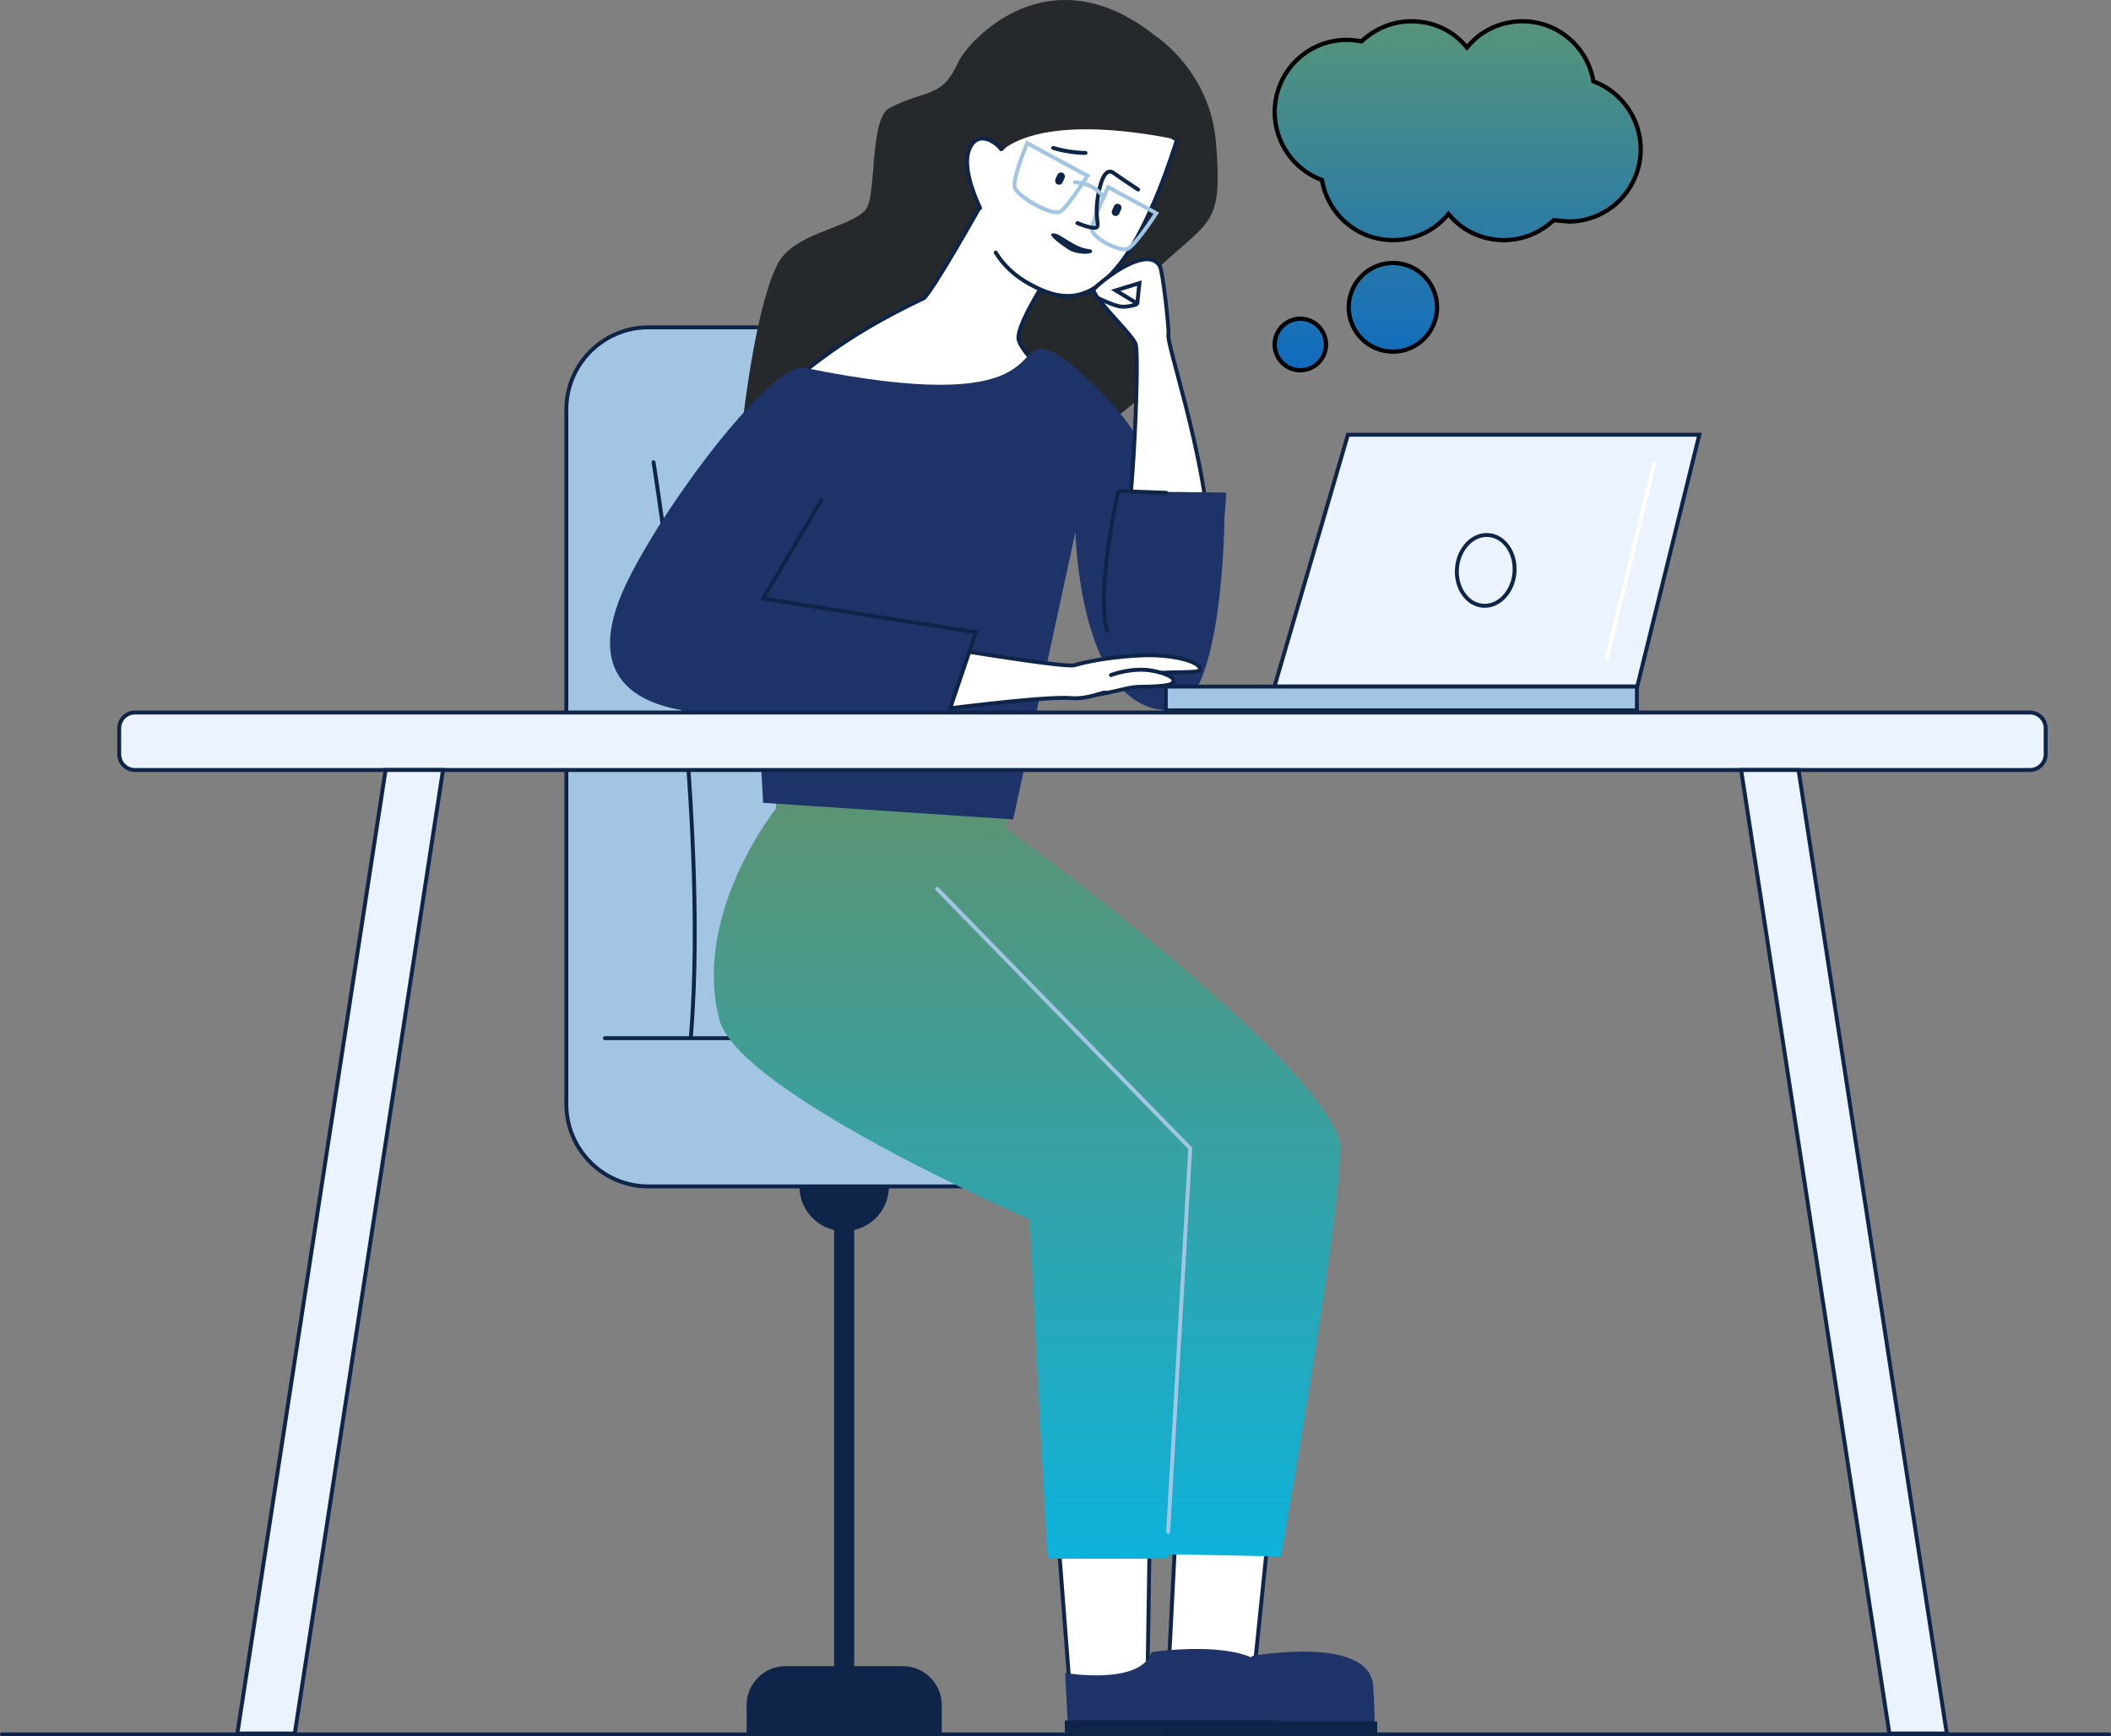 <svg xmlns="http://www.w3.org/2000/svg" width="992" height="816" viewBox="0 0 992 816" fill="none"><rect x="0" y="0" width="992" height="816" fill="#808080" stroke="none"/><g clip-path="url(#clip0_2352_871)"><path d="M463.314 557.541H304.694C283.399 557.541 266.14 540.257 266.14 518.931V192.439C266.14 171.113 283.399 153.829 304.694 153.829H430.573C451.868 153.829 469.126 171.113 469.126 192.439V487.883L501.868 518.931C501.868 540.257 484.609 557.541 463.314 557.541Z" fill="#A1C5E2"></path><path d="M304.694 558.464H463.314C485.082 558.464 502.789 540.731 502.789 518.931V518.537L470.048 487.49V192.445C470.048 170.645 452.341 152.912 430.572 152.912H304.694C282.926 152.912 265.218 170.645 265.218 192.445V518.937C265.218 540.737 282.926 558.47 304.694 558.47V558.464ZM500.94 519.325C500.725 539.925 483.927 556.618 463.308 556.618H304.688C283.939 556.618 267.056 539.709 267.056 518.931V192.439C267.056 171.66 283.939 154.752 304.688 154.752H430.566C451.315 154.752 468.198 171.66 468.198 192.439V488.277L500.94 519.325Z" fill="#0E2549"></path><path d="M284.271 486.96H323.777C332.483 379.838 306.457 218.976 306.193 217.358C306.113 216.853 306.451 216.38 306.955 216.3C307.459 216.214 307.932 216.558 308.012 217.063C308.276 218.681 334.314 379.61 325.62 486.967H347.272C347.782 486.967 348.193 487.379 348.193 487.89C348.193 488.4 347.782 488.812 347.272 488.812H284.265C283.755 488.812 283.343 488.4 283.343 487.89C283.343 487.379 283.755 486.967 284.265 486.967L284.271 486.96Z" fill="#0E2549"></path><path d="M543.229 17.087C543.229 17.087 568.573 33.484 571.387 66.692C574.201 99.899 570.238 103.074 555.468 115.939C540.698 128.805 531.439 136.287 538.842 151.011C546.246 165.735 542.074 173.549 540.483 180.674C538.892 187.799 520.699 195.681 518.917 204.369C512.491 235.712 505.284 248.553 505.284 248.553L347.272 214.091C347.272 214.091 353.103 148.482 365.323 124.277C372.936 109.202 398.986 107.405 406.74 98.644C412.036 92.657 408.46 55.745 417.959 50.78C435.297 41.717 442.443 46.584 450.264 29.276C454.454 20.003 492.449 -23.633 543.229 17.093V17.087Z" fill="#25292B"></path><path d="M596.356 717.615L588.695 792.225L548.937 788.693L552.66 715.824L596.356 717.615Z" fill="white"></path><path d="M589.518 793.228L597.376 716.735L551.787 714.865L547.966 789.536L589.512 793.234L589.518 793.228ZM595.342 718.501L587.871 791.228L549.901 787.85L553.538 716.784L595.342 718.501Z" fill="#0E2549"></path><path d="M540.237 723.971L539.192 791.548L502.316 788.269L497.038 719.885L540.237 723.971Z" fill="white"></path><path d="M540.095 792.557L541.165 723.128L496.031 718.858L501.45 789.118L540.095 792.557ZM539.303 724.808L538.289 790.545L503.176 787.42L498.046 720.907L539.303 724.808Z" fill="#0E2549"></path><path d="M447.008 457.193L568.837 557.547L548.937 732.493H492.479C492.479 732.493 490.409 704.903 483.915 572.972C483.915 572.972 346.848 513.467 337.994 479.085C325.184 429.308 364.555 380.115 364.555 380.115L367.031 357.337L484.554 352.076L472.229 388.637C472.229 388.637 616.275 493.716 629.27 535.501C633.976 550.643 601.929 731.453 601.929 731.453L546.565 730.37C546.565 730.37 561.452 576.688 559.283 572C542.172 534.996 431.66 481.115 431.66 481.115L447.002 457.199L447.008 457.193Z" fill="url(#paint0_linear_2352_871)"></path><path d="M465.44 88.497C465.44 88.497 437.472 138.57 434.099 140.157C384.972 163.305 372.886 182.065 367.848 180.582C362.81 179.099 446.123 212.848 446.123 212.848L492.928 217.204L504.368 186.932C504.368 186.932 480.572 168.024 478.68 159.582C476.788 151.14 502.728 114.875 502.728 114.875L465.427 88.497H465.44Z" fill="white"></path><path d="M493.549 218.195L505.48 186.637L504.952 186.218C504.719 186.034 481.396 167.421 479.59 159.385C478.109 152.789 496.338 125.409 503.49 115.416L504.03 114.66L465.133 87.156L464.635 88.048C453.994 107.104 436.182 137.881 433.694 139.333C402.734 153.921 386.219 166.947 377.347 173.949C372.635 177.666 369.52 180.121 368.113 179.708C367.136 179.419 366.835 180.047 366.761 180.25C366.472 181.087 367.154 181.4 368.106 181.831C368.678 182.09 369.52 182.459 370.595 182.92C372.622 183.788 375.608 185.043 379.473 186.643C385.979 189.344 395.06 193.072 406.47 197.73C425.891 205.661 445.582 213.636 445.779 213.716L445.902 213.765L493.543 218.201L493.549 218.195ZM503.275 187.233L492.32 216.22L446.344 211.943C427.519 204.32 382.072 185.843 370.718 180.957C372.604 180.034 375.019 178.127 378.484 175.395C387.3 168.442 403.705 155.497 434.486 140.994C437.841 139.413 460.076 99.966 465.735 89.839L501.444 115.09C497.063 121.268 475.946 151.608 477.783 159.785C479.59 167.833 499.65 184.311 503.269 187.233H503.275Z" fill="#0E2549"></path><path d="M460.561 97.757C457.139 90.417 451.763 76.518 456.095 68.808C460.426 61.098 468.475 67.233 470.373 70.032C471.633 71.897 492.861 33.072 492.861 33.072L553.06 65.602C553.06 65.602 541.914 103.32 527.126 122.88C512.276 142.514 499.398 142.071 483.786 133.457C476.051 129.187 471.135 123.938 467.91 118.684L460.549 97.757H460.561Z" fill="white"></path><path d="M501.745 140.047C503.158 140.047 504.54 139.924 505.917 139.671C513.455 138.312 520.638 133.002 527.869 123.44C542.59 103.978 553.84 66.249 553.951 65.873L554.166 65.153L492.498 31.829L492.056 32.635C485.076 45.396 473.562 65.645 470.632 68.864C468.93 66.858 465.176 63.99 461.415 64.156C459.658 64.23 457.17 65.024 455.29 68.365C450.799 76.364 456.138 90.466 459.726 98.158C459.941 98.619 460.488 98.816 460.949 98.607C461.409 98.391 461.612 97.844 461.391 97.382C457.956 90.011 452.802 76.555 456.894 69.276C458.067 67.184 459.615 66.082 461.489 66.009C464.899 65.873 468.512 68.956 469.605 70.568C469.814 70.882 470.165 71.054 470.539 71.035C471.326 70.999 472.401 70.943 483.288 52.023C487.65 44.443 491.878 36.782 493.223 34.34L551.954 66.076C550.326 71.368 539.789 104.618 526.388 122.339C511.514 142.009 498.777 140.693 484.228 132.663C477.537 128.971 472.309 124.111 468.696 118.216C468.432 117.779 467.861 117.644 467.431 117.915C466.994 118.179 466.859 118.751 467.129 119.182C470.914 125.353 476.37 130.43 483.343 134.281C490.446 138.201 496.295 140.059 501.739 140.059L501.745 140.047Z" fill="#0E2549"></path><path d="M561.219 67.467C561.219 67.467 497.561 50.749 471.51 70.119C471.51 70.119 469.108 66.618 466.613 65.356C463.406 63.732 461.692 64.101 461.692 64.101L491.398 22.92L561.219 67.467Z" fill="#25292B"></path><path d="M377.998 172.842C363.394 169.864 315.01 232.863 295.416 271.996C255.327 352.064 366.036 333.519 366.036 333.519L351.038 238.069L358.601 377.279L476.124 385.074L505.376 249.95C505.376 249.95 506.998 333.827 549.49 333.827C574.969 333.827 575.43 242.56 575.43 242.56L547.8 238.223C547.8 238.223 544.396 212.153 518.69 185.492C506.555 172.909 496.577 165.501 491.337 164.221C475.577 160.376 492.799 196.254 377.986 172.835L377.998 172.842Z" fill="#1E3368"></path><path d="M533.65 161.569C535.788 166.603 531.549 270.882 523.734 271.861C515.919 272.839 526.382 341.352 557.194 306.557C588.006 271.756 547.788 165.04 549.053 157.139C549.471 154.537 546.491 127.482 544.98 124.966C539.168 115.263 519.064 130.688 514.186 135.69C511.741 138.195 531.414 156.29 533.656 161.569H533.65Z" fill="white"></path><path d="M541.011 317.349C546.227 317.349 551.88 313.947 557.876 307.172C582.09 279.829 563.185 209.224 554.098 175.297C551.64 166.123 549.699 158.875 549.951 157.287C550.313 155.017 547.499 127.396 545.76 124.498C544.532 122.449 542.67 121.262 540.225 120.979C531.433 119.957 517.375 131.094 513.517 135.05C511.686 136.933 515.059 141.08 523.79 150.802C527.783 155.25 531.912 159.853 532.797 161.939C533.644 163.938 533.405 186.68 531.826 213.008C529.995 243.52 527.212 264.828 524.379 270.009C523.906 270.87 523.611 270.956 523.611 270.956C522.088 271.147 521.08 272.728 520.613 275.657C519.145 284.849 523.488 310.322 535.826 316.168C537.503 316.961 539.229 317.361 541.011 317.361V317.349ZM539.02 122.751C539.365 122.751 539.696 122.769 540.022 122.806C541.896 123.028 543.26 123.889 544.194 125.446C545.502 127.63 548.562 154.408 548.144 156.998C547.843 158.887 549.287 164.424 552.328 175.777C561.329 209.396 580.063 279.355 556.506 305.954C549.066 314.353 542.375 317.226 536.618 314.5C525.885 309.412 520.865 285.815 522.438 275.946C522.776 273.842 523.39 272.845 523.845 272.79C524.625 272.691 525.301 272.119 525.921 271.048C530.21 263.579 532.76 228.243 533.657 213.396C535.039 190.494 535.709 164.061 534.499 161.225C533.491 158.856 529.448 154.352 525.166 149.577C521.24 145.209 514.696 137.918 514.893 136.299C519.009 132.103 531.291 122.763 539.02 122.763V122.751Z" fill="#0E2549"></path><path d="M576.309 231.516C576.309 231.516 527.685 230.55 527.058 231.848C523.55 239.17 515.938 283.693 515.938 283.693C515.938 283.693 528.858 326.554 538.271 328.24C562.767 332.614 571.793 289.015 571.793 289.015L576.309 231.522V231.516Z" fill="#1E3368"></path><path d="M588.326 778.227C588.326 778.227 643.757 768.198 645.299 792.404C646.842 816.609 645.299 815.059 645.299 815.059H548.63L546.731 785.851C546.731 785.851 583.104 794.016 588.326 778.227Z" fill="#1E3368"></path><path d="M541.128 776.431C541.128 776.431 597.137 767.774 598.679 791.973C600.221 816.172 598.679 814.634 598.679 814.634H502.009L500.534 786.202C500.534 786.202 535.905 792.225 541.134 776.437L541.128 776.431Z" fill="#1E3368"></path><path d="M0.922 816H991.078C991.588 816 992 815.588 992 815.077C992 814.566 991.588 814.154 991.078 814.154H0.922C0.412 814.154 0 814.566 0 815.077C0 815.588 0.412 816 0.922 816Z" fill="#0E2549"></path><path d="M524.275 101.511C524.981 101.511 525.657 101.099 525.958 100.409L526.867 98.361C527.279 97.431 526.861 96.336 525.927 95.924C524.994 95.512 523.906 95.93 523.494 96.865L522.585 98.914C522.173 99.843 522.591 100.939 523.525 101.351C523.771 101.462 524.023 101.511 524.269 101.511H524.275Z" fill="#0E2549"></path><path d="M497.665 86.793C498.371 86.793 499.047 86.381 499.348 85.692L500.258 83.643C500.669 82.714 500.251 81.618 499.318 81.206C498.384 80.794 497.296 81.212 496.885 82.148L495.975 84.197C495.564 85.126 495.981 86.221 496.915 86.633C497.161 86.744 497.413 86.793 497.659 86.793H497.665Z" fill="#0E2549"></path><path d="M510.106 71.878C510.106 71.878 502.494 71.878 494.912 69.516L510.106 71.878Z" fill="white"></path><path d="M510.107 72.801C510.617 72.801 511.028 72.389 511.028 71.878C511.028 71.368 510.617 70.955 510.107 70.955C510.033 70.955 502.537 70.925 495.183 68.636C494.698 68.488 494.181 68.759 494.028 69.245C493.874 69.731 494.151 70.248 494.636 70.402C502.267 72.777 509.793 72.807 510.107 72.807V72.801Z" fill="#0E2549"></path><path d="M513.203 118.111C513.449 119.754 505.806 119.785 501.892 117.176C492.055 110.617 493.1 109.214 496.012 109.799C497.671 110.131 499.281 111.608 504.38 114.5C510.924 118.204 512.921 116.241 513.197 118.111H513.203Z" fill="#0E2549"></path><path d="M500.387 808.5H600.829V814.08H500.387V808.5Z" fill="#0E2549"></path><path d="M546.731 808.918H647.161V814.499H546.731V808.918Z" fill="#0E2549"></path><path d="M548.937 720.808C549.422 720.808 549.828 720.427 549.858 719.941L560.26 539.291L559.978 539.002L441.042 417.057C440.685 416.694 440.102 416.688 439.739 417.039C439.377 417.396 439.371 417.98 439.721 418.343L558.374 539.999L548.015 719.836C547.985 720.347 548.372 720.784 548.882 720.808C548.9 720.808 548.918 720.808 548.937 720.808Z" fill="#A1C5E2"></path><path d="M528.526 118.099C529.104 118.099 529.626 118.025 530.062 117.871C533.835 116.524 543.088 102.311 544.132 100.699L544.673 99.862L520.349 86.645L519.931 87.525C518.548 90.436 511.667 105.092 512.208 108.131C512.693 110.876 516.435 113.417 518.616 114.684C521.7 116.481 525.774 118.105 528.52 118.105L528.526 118.099ZM542.043 100.526C538.154 106.464 531.734 115.312 529.448 116.13C527.857 116.696 523.415 115.33 519.55 113.078C516.398 111.245 514.285 109.22 514.027 107.793C513.719 106.064 517.897 96.176 521.178 89.186L542.043 100.52V100.526Z" fill="#A1C5E2"></path><path d="M514.186 107.971C515.04 107.971 515.728 107.799 516.121 107.362C516.902 106.507 516.773 105.356 516.576 103.615C516.318 101.314 515.882 97.468 517.092 91.156C518.518 83.71 520.213 82.006 521.092 81.655C521.276 81.582 521.848 81.354 522.843 82.074C526.708 84.867 534.252 89.808 534.326 89.863C534.75 90.14 535.322 90.023 535.604 89.599C535.881 89.174 535.764 88.602 535.34 88.319C535.266 88.27 527.758 83.347 523.924 80.579C522.419 79.496 521.184 79.631 520.41 79.939C518.155 80.837 516.527 84.289 515.28 90.805C514.02 97.395 514.469 101.419 514.745 103.818C514.868 104.926 514.979 105.879 514.764 106.119C514.106 106.482 510.285 105.504 506.623 103.991C506.15 103.794 505.615 104.021 505.419 104.489C505.222 104.963 505.449 105.498 505.916 105.695C508.245 106.655 511.851 107.971 514.186 107.971Z" fill="#0E2549"></path><path d="M481.862 66.882L482.256 65.947L512.324 82.283L511.802 83.114C511.483 83.618 510.917 84.504 510.199 85.618C517.043 87.685 519.408 92.349 519.525 92.583C519.746 93.038 519.562 93.592 519.107 93.814C518.978 93.881 518.837 93.912 518.702 93.912C518.364 93.912 518.038 93.721 517.872 93.401C517.768 93.192 515.587 88.971 509.136 87.23C505.775 92.288 500.448 99.8 498.046 100.514C497.64 100.637 497.173 100.693 496.657 100.693C490.569 100.693 477.574 92.78 476.069 88.621C474.539 84.387 481.107 68.66 481.856 66.882H481.862ZM477.807 87.993C479.085 91.537 493.432 99.96 497.524 98.748C499.017 98.305 503.385 92.472 507.194 86.818C506.531 86.707 505.836 86.621 505.099 86.566C504.589 86.528 504.208 86.085 504.245 85.575C504.282 85.064 504.724 84.689 505.234 84.72C506.334 84.8 507.354 84.947 508.306 85.144C508.798 84.4 509.271 83.667 509.719 82.966L483.171 68.544C480.462 75.103 476.886 85.446 477.807 87.993Z" fill="#A1C5E2"></path><path d="M508.552 317.989L539.401 314.709L549.422 317.324L550.878 321.047C550.878 321.047 534.394 320.075 524.656 323.041C514.917 326.012 507.52 325.065 507.52 325.065L506.992 322.825L508.546 317.989H508.552Z" fill="white"></path><path d="M503.428 328.08C489.733 326.905 431.052 334.848 431.052 334.848L435.997 303.105C435.997 303.105 500.012 314.014 504.853 312.624C513.947 310.003 525.995 308.415 536.741 307.997C550.952 307.443 564.217 310.852 564.002 314.716C563.885 316.801 544.746 315.14 539.844 317.109C525.995 322.671 513.191 328.923 503.428 328.086V328.08Z" fill="white"></path><path d="M429.952 335.925L431.174 335.759C431.758 335.679 489.905 327.84 503.348 328.997C511.759 329.723 522.376 325.317 533.607 320.659C535.77 319.761 537.963 318.85 540.187 317.958C542.418 317.06 548.218 316.961 553.33 316.875C561.864 316.734 564.819 316.592 564.923 314.759C564.972 313.916 564.616 313.104 563.873 312.347C560.506 308.92 548.574 306.6 536.704 307.068C525.178 307.517 513.172 309.264 504.601 311.731C501.198 312.71 461.808 306.563 436.157 302.194L435.235 302.034L429.952 335.925ZM499.969 327.034C483.398 327.034 440.212 332.688 432.157 333.765L436.771 304.169C445.895 305.72 493.112 313.645 503.446 313.645C504.22 313.645 504.786 313.602 505.111 313.503C513.553 311.073 525.387 309.356 536.778 308.907C549.342 308.415 559.947 310.981 562.558 313.639C562.822 313.91 562.988 314.162 563.055 314.396C561.827 314.888 556.936 314.968 553.305 315.029C547.775 315.122 542.055 315.22 539.505 316.241C537.275 317.14 535.076 318.05 532.907 318.949C521.884 323.52 511.483 327.84 503.508 327.151C502.537 327.065 501.339 327.028 499.969 327.028V327.034Z" fill="#0E2549"></path><path d="M511.606 319.786L543.561 315.066L542.086 315.546C542.086 315.546 572.425 320.579 527.752 324.271C517.51 325.12 509.222 324.148 509.756 325.206L510.051 324.616L511.606 319.779V319.786Z" fill="white"></path><path d="M515.937 327.261C515.98 327.261 516.023 327.261 516.066 327.255C519.857 326.72 523.249 325.926 526.241 325.231C529.687 324.431 532.661 323.736 535.094 323.705C547.026 323.557 551.007 322.936 552.107 321.053C552.396 320.561 552.611 319.724 551.99 318.574C550.749 316.291 542.75 313.83 536.421 313.787C528.735 313.719 522.007 316.272 521.725 316.383C521.252 316.568 521.012 317.097 521.19 317.577C521.375 318.051 521.903 318.291 522.382 318.112C522.45 318.087 529.067 315.583 536.409 315.639C542.817 315.682 549.699 318.229 550.368 319.46C550.485 319.675 550.608 319.97 550.516 320.124C549.6 321.687 539.413 321.81 535.07 321.865C532.434 321.896 529.368 322.61 525.823 323.441C522.868 324.13 519.525 324.905 515.808 325.434C515.304 325.508 514.954 325.976 515.022 326.48C515.089 326.942 515.483 327.274 515.931 327.274L515.937 327.261Z" fill="#0E2549"></path><path d="M349.312 277.577L459.75 293.636L445.834 334.842C445.834 334.842 370.171 337.032 353.975 334.842C323.82 330.762 291.583 304.163 291.583 304.163L349.306 277.577H349.312Z" fill="#1E3368"></path><path d="M63.394 334.842H953.919C957.991 334.842 961.292 338.148 961.292 342.225V354.47C961.292 358.547 957.991 361.853 953.919 361.853H63.394C59.322 361.853 56.021 358.547 56.021 354.47V342.225C56.021 338.148 59.322 334.842 63.394 334.842Z" fill="#EBF4FE"></path><path d="M63.394 362.776H953.919C958.491 362.776 962.214 359.047 962.214 354.47V342.225C962.214 337.648 958.491 333.919 953.919 333.919H63.394C58.823 333.919 55.099 337.648 55.099 342.225V354.47C55.099 359.047 58.823 362.776 63.394 362.776ZM953.919 335.765C957.477 335.765 960.371 338.663 960.371 342.225V354.47C960.371 358.032 957.477 360.93 953.919 360.93H63.394C59.836 360.93 56.943 358.032 56.943 354.47V342.225C56.943 338.663 59.836 335.765 63.394 335.765H953.919Z" fill="#0E2549"></path><path d="M887.853 814.653H914.831L845.164 361.853H818.186L887.853 814.653Z" fill="#EBF4FE"></path><path d="M887.06 815.576H915.906L915.74 814.511L845.957 360.93H817.111L817.276 361.995L887.06 815.576ZM913.756 813.73H888.645L819.267 362.776H844.378L913.756 813.73Z" fill="#0E2549"></path><path d="M138.517 814.653H111.538L181.205 361.853H208.184L138.517 814.653Z" fill="#EBF4FE"></path><path d="M110.463 815.576H139.309L139.432 814.794L209.259 360.93H180.413L180.29 361.712L110.463 815.576ZM137.724 813.73H112.613L181.992 362.776H207.102L137.724 813.73Z" fill="#0E2549"></path><path d="M798.543 204.302L769.359 322.647H598.9L633.411 204.302H798.543Z" fill="#EBF4FE"></path><path d="M597.671 323.57H770.085L770.257 322.868L799.729 203.379H632.723L597.671 323.57ZM768.635 321.724H600.123L634.093 205.224H797.364L768.635 321.724Z" fill="#0E2549"></path><path d="M547.812 322.647H769.206V333.833H547.812V322.647Z" fill="#A1C5E2"></path><path d="M546.891 334.756H770.127V321.724H546.891V334.756ZM768.284 332.91H548.734V323.57H768.284V332.91Z" fill="#0E2549"></path><path d="M697.708 285.618C705.234 285.618 711.808 278.536 712.595 269.295C713.424 259.635 707.624 251.217 699.674 250.535C695.791 250.196 691.988 251.734 688.971 254.854C686.004 257.924 684.154 262.17 683.755 266.815C683.356 271.461 684.461 275.965 686.864 279.49C689.303 283.077 692.787 285.237 696.676 285.575C697.02 285.606 697.364 285.618 697.708 285.618ZM698.636 252.331C698.931 252.331 699.225 252.343 699.52 252.368C706.457 252.965 711.501 260.484 710.758 269.129C710.014 277.773 703.76 284.32 696.829 283.73C693.505 283.446 690.507 281.57 688.381 278.45C686.219 275.269 685.229 271.196 685.586 266.969C685.948 262.748 687.619 258.896 690.292 256.134C692.682 253.66 695.613 252.331 698.63 252.331H698.636Z" fill="#0E2549"></path><path d="M754.983 310.452C755.4 310.452 755.775 310.169 755.88 309.75L778.182 218.293C778.305 217.801 777.998 217.297 777.507 217.18C777.009 217.057 776.511 217.364 776.394 217.856L754.092 309.313C753.969 309.806 754.276 310.31 754.768 310.427C754.841 310.446 754.915 310.452 754.989 310.452H754.983Z" fill="white"></path><path d="M534.425 142.582L535.426 133.045L524.275 136.466L533.884 142.292C534.222 142.495 534.161 142.994 533.792 143.117C532.391 143.566 529.596 144.292 527.058 144.101C523.476 143.837 515.016 139.64 515.016 139.64L534.425 142.575V142.582Z" fill="white"></path><path d="M527.912 145.061C530.474 145.061 533.024 144.341 534.074 144.003C534.4 143.898 534.664 143.689 534.83 143.412C535.107 143.277 535.309 143.006 535.346 142.68L536.495 131.759L522.044 136.195L532.508 142.545C531.156 142.908 529.073 143.338 527.132 143.191C523.765 142.938 515.513 138.865 515.433 138.822C514.979 138.594 514.426 138.785 514.199 139.24C513.971 139.696 514.162 140.25 514.616 140.477C514.967 140.65 523.279 144.76 526.996 145.03C527.304 145.055 527.611 145.061 527.918 145.061H527.912ZM534.363 134.337L533.657 141.08L526.511 136.749L534.363 134.337Z" fill="#0E2549"></path><path d="M520.226 297.432C520.306 297.432 520.385 297.42 520.465 297.401C520.957 297.272 521.252 296.761 521.117 296.269C516.3 278.155 525.202 236.475 526.235 231.78C526.241 231.75 526.259 231.744 526.296 231.731L548.021 232.513C548.513 232.531 548.955 232.131 548.974 231.62C548.992 231.11 548.593 230.685 548.083 230.667L526.357 229.885C525.442 229.848 524.625 230.482 524.428 231.38C522.732 239.109 514.506 278.586 519.329 296.743C519.439 297.155 519.814 297.426 520.22 297.426L520.226 297.432Z" fill="#0E2549"></path><path d="M446.504 333.784C446.891 333.784 447.247 333.544 447.376 333.156L459.781 296.429L360.088 280.598L386.827 235.503C387.085 235.066 386.944 234.5 386.507 234.235C386.071 233.977 385.506 234.119 385.242 234.555L357.121 281.988L457.342 297.9L445.637 332.553C445.472 333.033 445.736 333.562 446.215 333.722C446.313 333.753 446.412 333.771 446.51 333.771L446.504 333.784Z" fill="#0E2549"></path><path d="M369.144 783.002H391.988V578.048C382.649 575.907 375.676 567.545 375.676 557.541H417.725C417.725 567.545 410.752 575.901 401.407 578.048V783.002H424.25C434.351 783.002 442.535 791.204 442.535 801.313V814.653H350.854V801.313C350.854 791.198 359.044 783.002 369.138 783.002H369.144Z" fill="#0E2549"></path><path d="M611.05 149.789C614.244 149.789 617.309 151.064 619.569 153.334C621.829 155.604 623.1 158.683 623.1 161.895C623.1 165.106 621.83 168.186 619.569 170.456C617.309 172.726 614.244 174 611.05 174C607.856 174 604.791 172.726 602.531 170.456C600.271 168.186 599 165.106 599 161.895C599 158.683 600.271 155.604 602.531 153.334C604.791 151.064 607.855 149.789 611.05 149.789ZM654.55 123.579C660.052 123.579 665.329 125.774 669.221 129.682C673.113 133.59 675.3 138.892 675.3 144.421C675.3 149.95 673.113 155.252 669.221 159.16C665.329 163.068 660.052 165.263 654.55 165.263C649.048 165.263 643.771 163.068 639.879 159.16C635.987 155.252 633.8 149.95 633.8 144.421C633.8 138.892 635.987 133.59 639.879 129.682C643.771 125.774 649.048 123.579 654.55 123.579ZM715.45 10C732.009 10 745.784 21.964 748.657 37.662L748.758 38.212L749.279 38.414C755.661 40.892 761.149 45.249 765.025 50.913C768.901 56.578 770.984 63.286 771 70.16C770.999 79.164 767.437 87.799 761.099 94.164C754.77 100.52 746.19 104.093 737.242 104.104L730.592 103.498L730.154 103.458L729.829 103.753C723.646 109.367 715.615 112.842 706.75 112.842C696.683 112.842 687.567 108.597 681.41 101.397L680.65 100.509L679.89 101.397C673.733 108.597 664.617 112.842 654.55 112.842C637.991 112.842 624.216 100.878 621.343 85.18L621.242 84.63L620.721 84.428C614.339 81.949 608.851 77.593 604.975 71.929C601.099 66.265 599.017 59.557 599 52.685C599 43.68 602.562 35.045 608.901 28.679C615.24 22.313 623.837 18.737 632.8 18.737C634.984 18.737 637.012 18.99 639.352 19.338L639.82 19.407L640.171 19.089C646.354 13.475 654.385 10 663.25 10C673.317 10 682.433 14.245 688.59 21.444L689.35 22.333L690.11 21.444C696.267 14.245 705.383 10 715.45 10Z" fill="url(#paint1_linear_2352_871)" stroke="black" stroke-width="2"></path></g><defs><linearGradient id="paint0_linear_2352_871" x1="482.586" y1="732.493" x2="482.586" y2="352.076" gradientUnits="userSpaceOnUse"><stop stop-color="#0DB2DB"></stop><stop offset="1" stop-color="#60916B"></stop></linearGradient><linearGradient id="paint1_linear_2352_871" x1="685" y1="9" x2="685" y2="175" gradientUnits="userSpaceOnUse"><stop stop-color="#569579"></stop><stop offset="1" stop-color="#0F6BC0"></stop></linearGradient><clipPath id="clip0_2352_871"><rect width="992" height="816" fill="white" transform="matrix(-1 0 0 1 992 0)"></rect></clipPath></defs></svg>